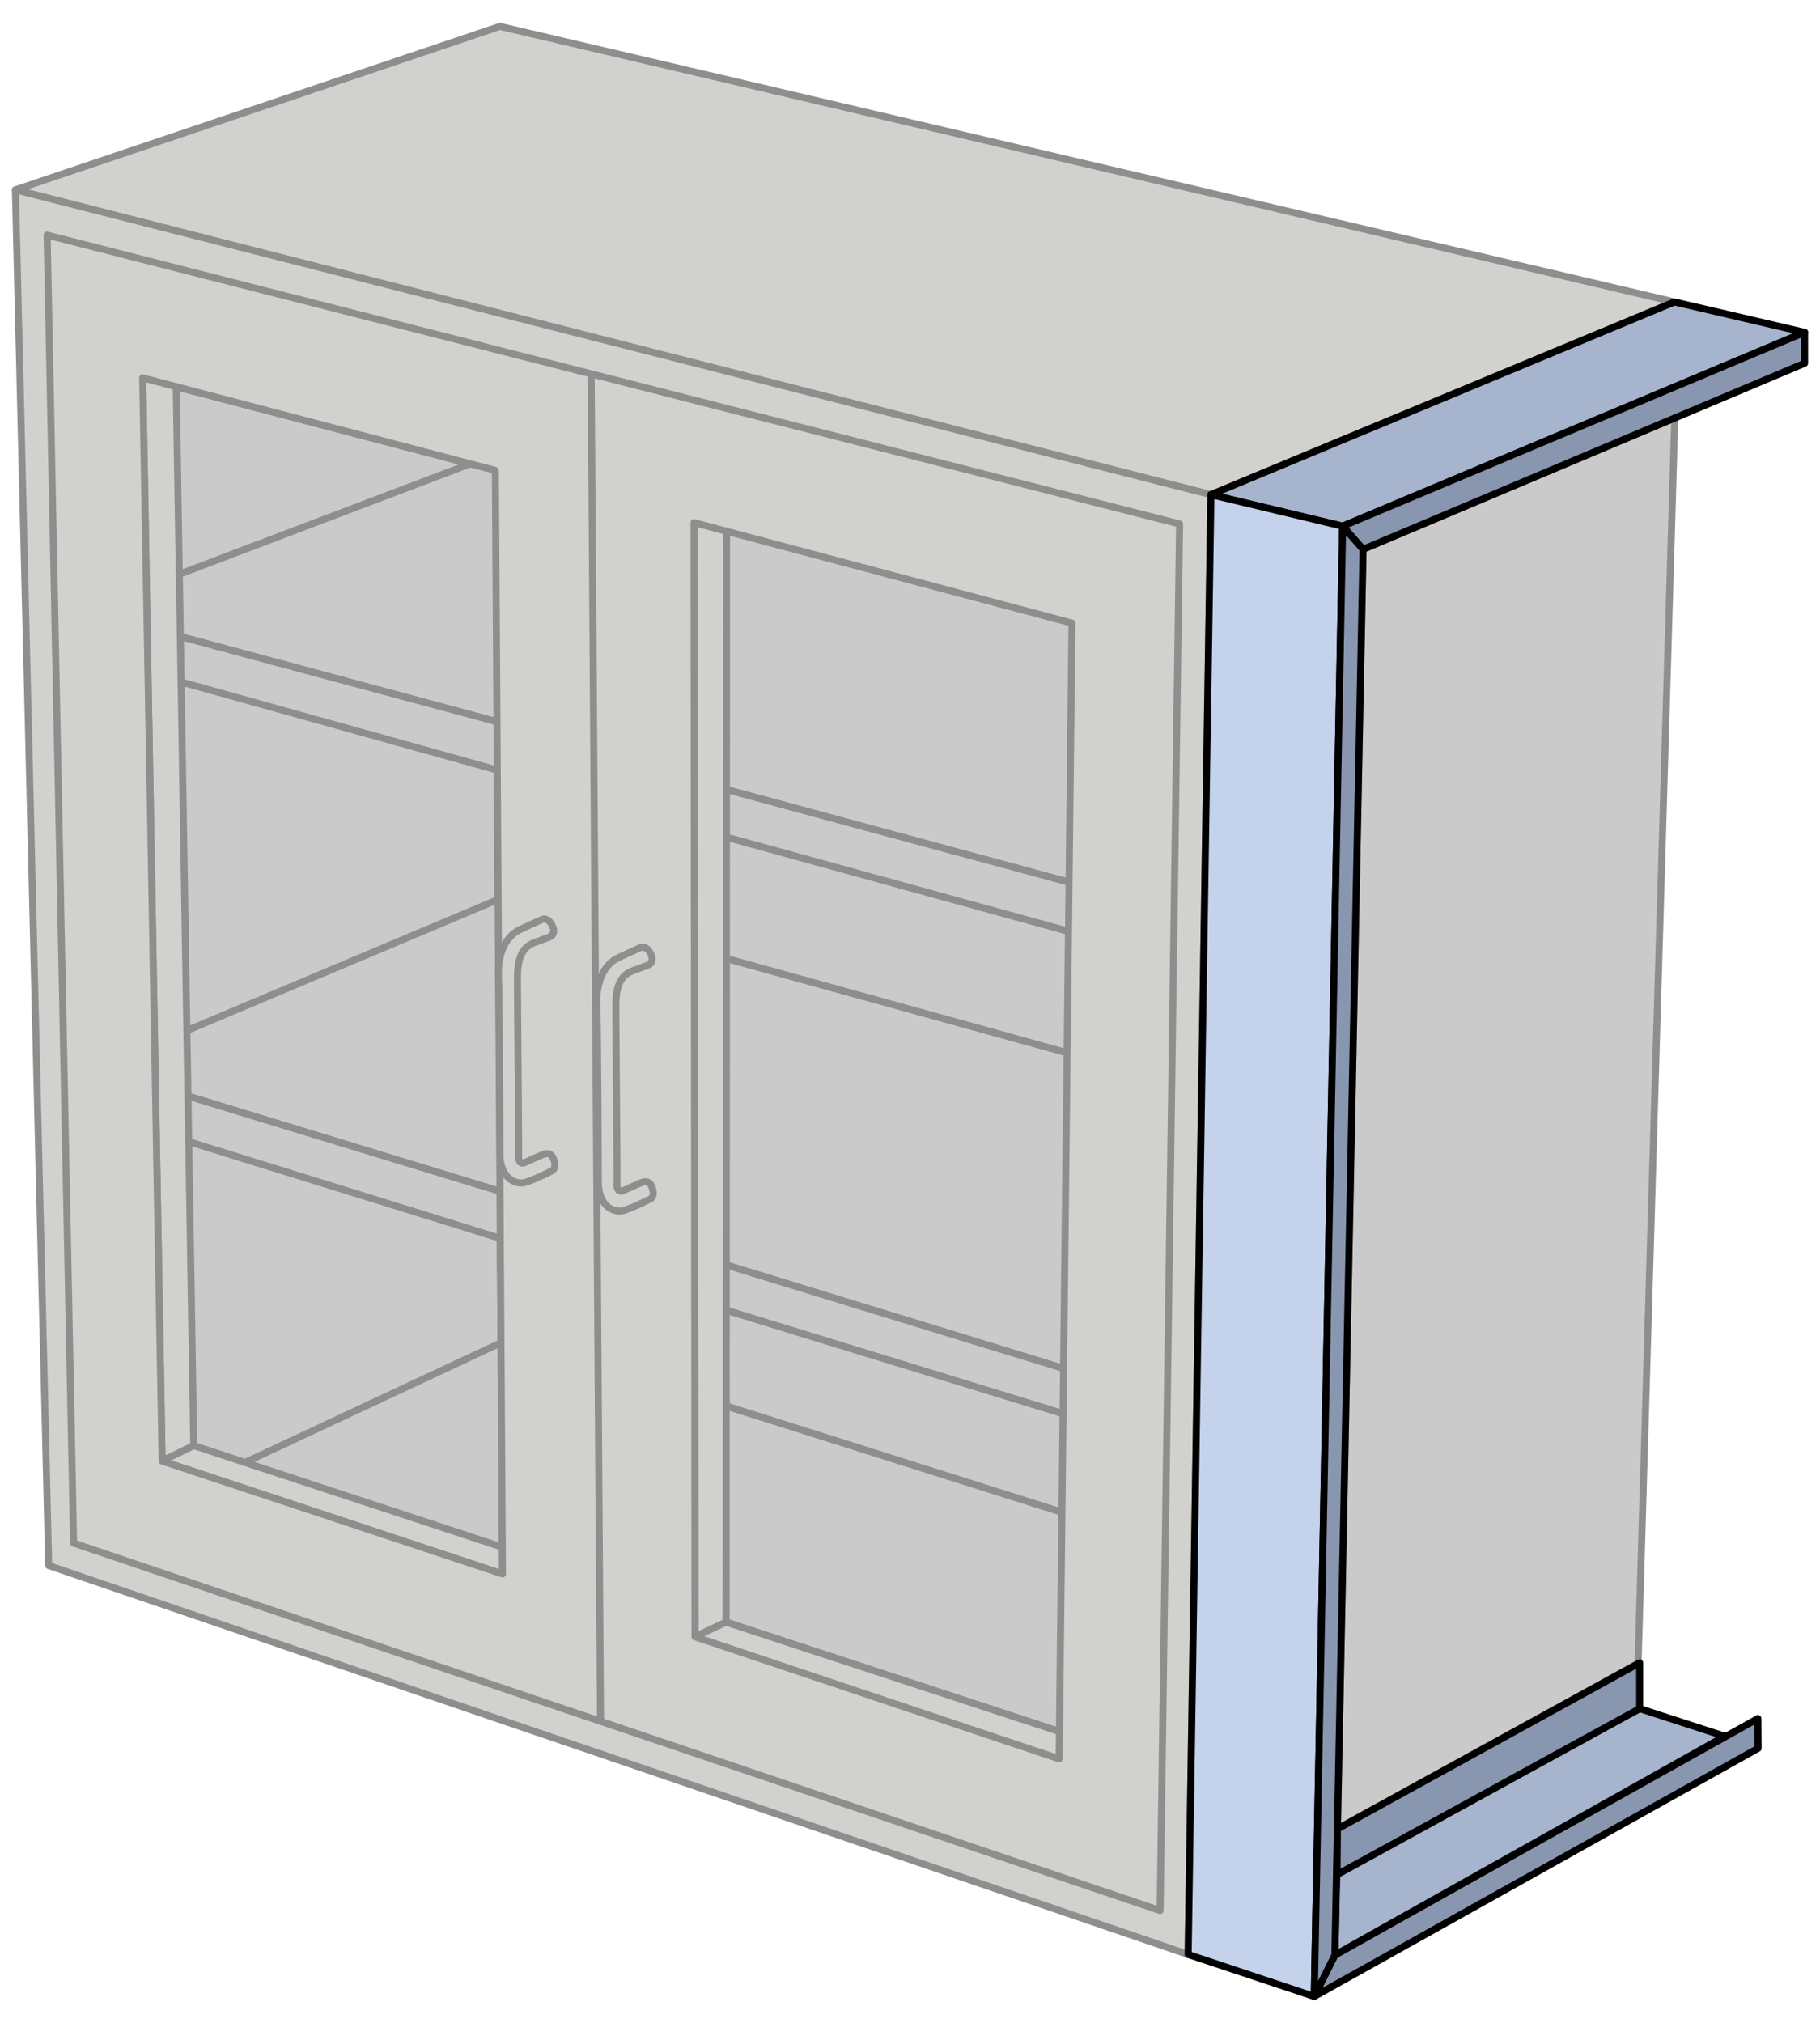 <?xml version="1.0" encoding="UTF-8"?>
<svg id="Layer_1" data-name="Layer 1" xmlns="http://www.w3.org/2000/svg" viewBox="0 0 259.2 288">
  <defs>
    <style>
      .cls-1 {
        fill: #c4d2eb;
      }

      .cls-1, .cls-2, .cls-3, .cls-4, .cls-5, .cls-6 {
        stroke-linecap: round;
        stroke-linejoin: round;
      }

      .cls-1, .cls-3, .cls-5 {
        stroke: #000;
      }

      .cls-2 {
        fill: #d1d2ce;
      }

      .cls-2, .cls-4, .cls-6 {
        stroke: #8e8e8f;
      }

      .cls-3 {
        fill: #8896af;
      }

      .cls-4 {
        fill: #cacaca;
      }

      .cls-5 {
        fill: #a6b4cd;
      }

      .cls-6 {
        fill: none;
      }
    </style>
  </defs>
  <polygon class="cls-2" points="2.195 27.029 71.198 3.751 238.466 42.991 172.456 70.425 2.195 27.029"/>
  <path class="cls-4" d="M101.625,71.922l-.333,39.905,52.874,14.299s5.321-41.568,4.822-41.734-57.363-12.47-57.363-12.47Z"/>
  <polygon class="cls-4" points="100.96 135.77 101.459 179.499 155.663 196.126 153.834 150.401 100.96 135.77"/>
  <polygon class="cls-4" points="100.627 199.285 159.487 217.907 153.086 247.254 100.129 229.879 100.627 199.285"/>
  <polygon class="cls-4" points="23.09 208.014 71.558 224.087 70.546 66.975 20.319 53.798 23.09 208.014"/>
  <polygon class="cls-4" points="101.847 118.755 155.386 133.497 154.167 126.126 101.293 111.827 101.847 118.755"/>
  <polygon class="cls-4" points="101.403 185.928 154.832 202.333 155.663 196.126 101.459 179.499 101.403 185.928"/>
  <polygon class="cls-2" points="96.859 234.811 152.06 252.325 153.086 247.254 100.129 229.879 96.859 234.811"/>
  <polygon class="cls-4" points="101.847 118.755 155.386 133.497 153.834 150.401 100.96 135.77 101.847 118.755"/>
  <polygon class="cls-4" points="101.403 185.928 100.627 199.285 159.487 217.907 154.832 202.333 101.403 185.928"/>
  <polygon class="cls-4" points="68.758 65.359 22.979 82.729 24.143 90.212 74.19 103.679 70.546 66.975 68.758 65.359"/>
  <polygon class="cls-4" points="72.251 127.511 23.81 147.907 25.944 155.805 75.243 170.853 72.251 127.511"/>
  <polygon class="cls-4" points="72.361 190.694 32.789 209.206 73.47 222.618 72.361 190.694"/>
  <polygon class="cls-4" points="72.341 176.651 24.365 161.763 25.944 155.805 75.243 170.853 72.341 176.651"/>
  <polygon class="cls-4" points="24.365 96.696 75.687 110.995 74.19 103.679 24.143 90.212 24.365 96.696"/>
  <polygon class="cls-2" points="25.057 52.759 20.319 53.798 23.09 208.014 27.593 205.811 25.057 52.759"/>
  <polygon class="cls-2" points="71.558 224.087 72.334 220.54 27.593 205.811 23.09 208.014 71.558 224.087"/>
  <polygon class="cls-2" points="103.475 74.021 103.412 230.932 98.978 233.038 98.841 74.409 103.475 74.021"/>
  <path class="cls-2" d="M2.195,27.029L6.934,222.895l162.28,55.368,3.242-207.838L2.195,27.029ZM23.09,208.014l-2.771-154.216,50.228,13.177,1.012,157.112-48.468-16.073Zm127.751,42.399l-51.862-17.375-.138-158.629,53.829,14.306-1.829,161.698Z"/>
  <polygon class="cls-3" points="190.109 278.347 187.171 284.249 250.382 248.917 250.354 244.677 190.109 278.347"/>
  <polygon class="cls-5" points="190.109 278.347 190.372 266.625 233.519 243.263 245.643 247.199 190.109 278.347"/>
  <polygon class="cls-5" points="238.466 42.991 257.005 47.314 191.217 74.915 172.456 70.425 238.466 42.991"/>
  <polygon class="cls-1" points="172.456 70.425 191.217 74.915 187.171 284.249 169.214 278.263 172.456 70.425"/>
  <polygon class="cls-4" points="238.518 59.514 233.291 236.821 190.469 260.389 194.127 78.212 238.518 59.514"/>
  <polygon class="cls-3" points="191.217 74.915 194.127 78.212 257.005 51.72 257.005 47.314 191.217 74.915"/>
  <polygon class="cls-3" points="191.217 74.915 194.127 78.212 190.109 278.347 187.171 284.249 191.217 74.915"/>
  <polygon class="cls-3" points="233.519 236.737 233.519 243.263 190.413 266.902 190.469 260.389 233.519 236.737"/>
  <path class="cls-2" d="M78.804,132.153c-.547-1.577-1.496-1.289-1.496-1.289,0,0-.707,.291-3.201,1.455s-3.242,4.157-3.118,6.817,.208,21.906,.208,25.19,2.162,4.489,3.7,3.99,3.367-1.455,3.7-1.621,.624-.665,.249-1.663-1.039-.873-1.704-.582-1.538,.665-2.328,1.039-.998-.333-.956-.998-.166-22.031-.166-25.315,.998-4.448,2.453-4.988,2.078-.748,2.328-.873,.494-.698,.333-1.164Z"/>
  <path class="cls-2" d="M92.816,136.156c-.547-1.577-1.496-1.289-1.496-1.289,0,0-.707,.291-3.201,1.455s-3.242,4.157-3.118,6.817,.208,21.906,.208,25.19,2.162,4.489,3.7,3.99,3.367-1.455,3.7-1.621,.624-.665,.249-1.663-1.039-.873-1.704-.582-1.538,.665-2.328,1.039-.998-.333-.956-.998-.166-22.031-.166-25.315,.998-4.448,2.453-4.988,2.078-.748,2.328-.873,.494-.698,.333-1.164Z"/>
  <polygon class="cls-6" points="6.712 33.472 167.995 74.596 165.223 272.014 10.481 219.695 6.712 33.472"/>
  <line class="cls-6" x1="84.194" y1="53.535" x2="85.524" y2="244.968"/>
</svg>
